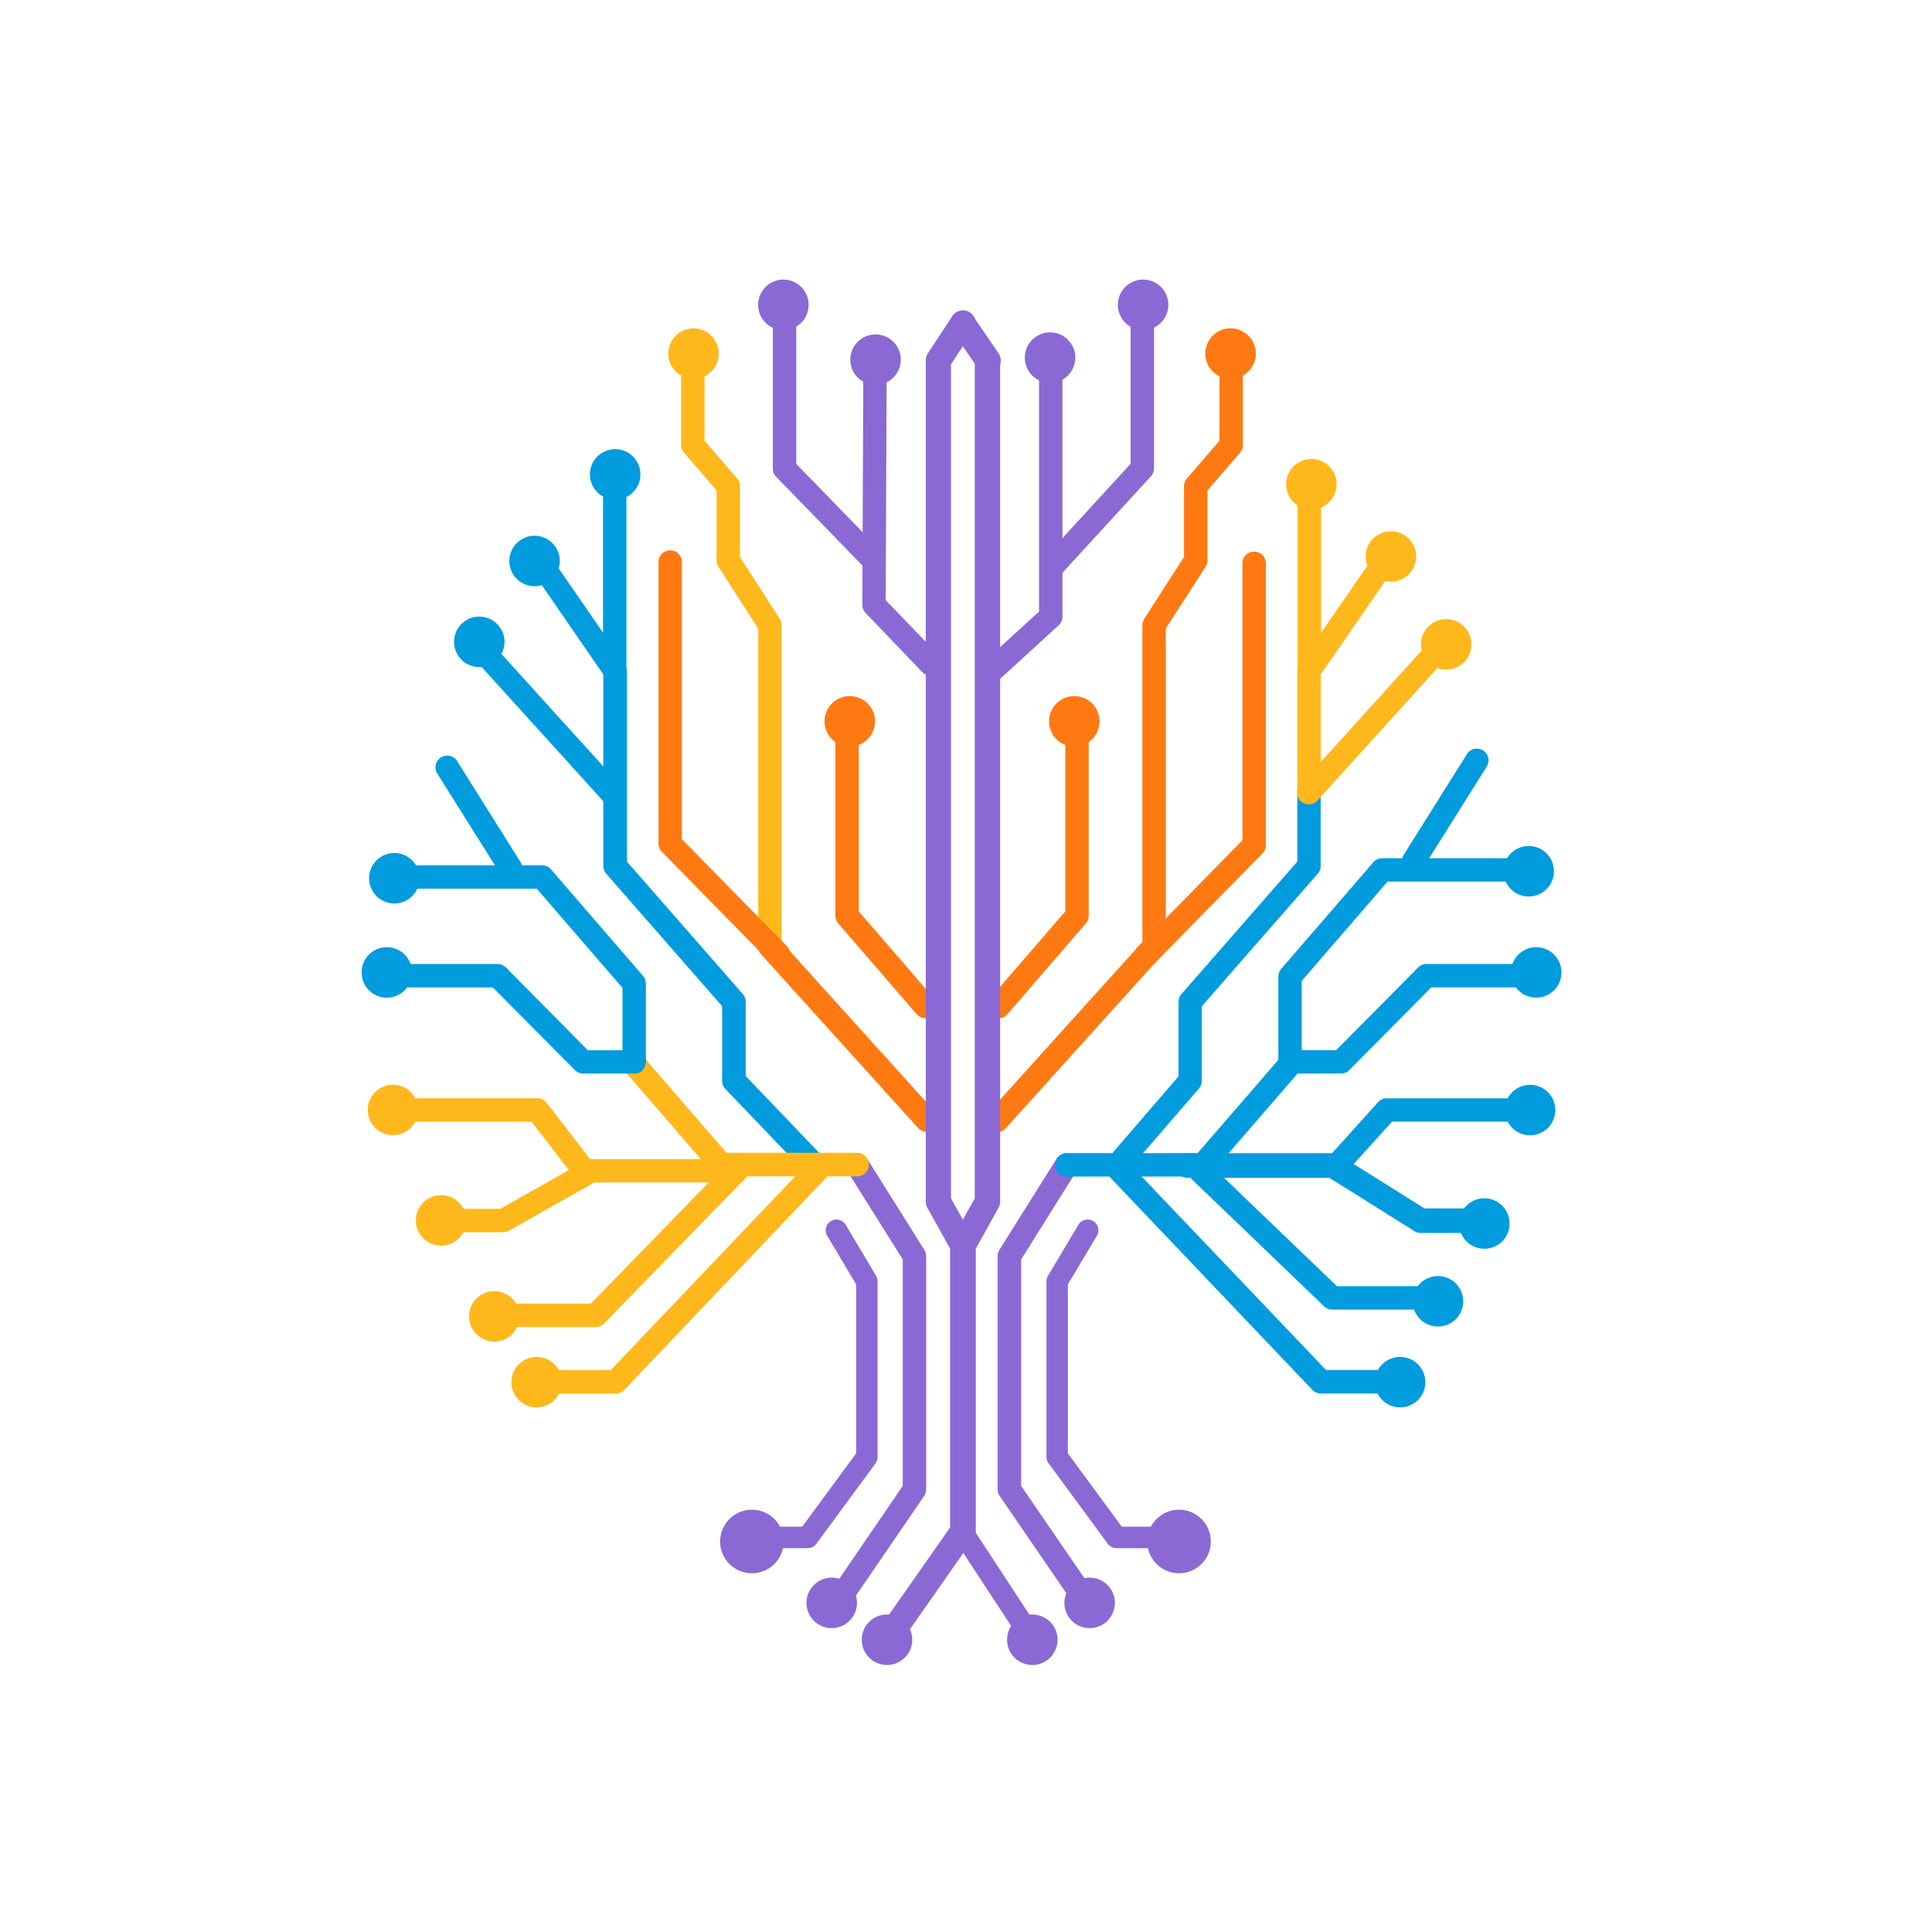 <?xml version="1.0" encoding="UTF-8" standalone="no"?>
<svg
   viewBox="0 0 550 550"
   version="1.1"
   id="svg1201"
   sodipodi:docname="Icon color transparentP.svg"
   xml:space="preserve"
   inkscape:version="1.2.2 (732a01da63, 2022-12-09)"
   inkscape:export-filename="Icon color transparentP.svg"
   inkscape:export-xdpi="900"
   inkscape:export-ydpi="900"
   xmlns:inkscape="http://www.inkscape.org/namespaces/inkscape"
   xmlns:sodipodi="http://sodipodi.sourceforge.net/DTD/sodipodi-0.dtd"
   xmlns="http://www.w3.org/2000/svg"
   xmlns:svg="http://www.w3.org/2000/svg"><sodipodi:namedview
     id="namedview1203"
     pagecolor="#ffffff"
     bordercolor="#000000"
     borderopacity="0.25"
     inkscape:showpageshadow="2"
     inkscape:pageopacity="0.0"
     inkscape:pagecheckerboard="0"
     inkscape:deskcolor="#d1d1d1"
     showgrid="false"
     inkscape:zoom="0.8581818"
     inkscape:cx="307.0445"
     inkscape:cy="303.54874"
     inkscape:window-width="1500"
     inkscape:window-height="948"
     inkscape:window-x="229"
     inkscape:window-y="47"
     inkscape:window-maximized="0"
     inkscape:current-layer="svg1201" /><defs
     id="defs1046"><style
       id="style1044">.cls-1{fill:#2da0df;}.cls-2{fill:#8977fa;}.cls-3{fill:#3d97ff;}.cls-4{fill:#dbb155;}.cls-5{fill:#df7b13;}.cls-6{fill:#f39028;}</style></defs><path
     class="cls-1"
     d="m 231.24,334.35 a 3.29,3.29 0 0 1 -2.4,-1 L 206.49,310 a 3.33,3.33 0 0 1 -0.92,-2.3 v -21.26 l -33,-37.72 a 3.35,3.35 0 0 1 -0.82,-2.2 V 192 L 152,163.33 a 3.331,3.331 0 1 1 5.48,-3.79 l 20.4,29.57 a 3.33,3.33 0 0 1 0.59,1.89 v 54.27 l 33,37.73 a 3.32,3.32 0 0 1 0.82,2.19 v 21.14 l 21.42,22.39 a 3.32,3.32 0 0 1 -2.41,5.63 z"
     id="path1048"
     style="fill:#009cde;fill-opacity:1" /><path
     class="cls-2"
     d="m 239.59,457.71 a 3.25,3.25 0 0 1 -1.88,-0.58 3.33,3.33 0 0 1 -0.87,-4.63 L 257,423 v -64.46 l -15.8,-25.16 a 3.33,3.33 0 1 1 5.64,-3.54 l 16.31,26 a 3.26,3.26 0 0 1 0.51,1.77 V 424 a 3.34,3.34 0 0 1 -0.58,1.89 l -20.78,30.34 a 3.32,3.32 0 0 1 -2.71,1.48 z"
     id="path1050"
     style="fill:#8a69d4;fill-opacity:1" /><path
     class="cls-3"
     d="m 369.32,225.08 v 20.19 l -33,37.73 a 3.32,3.32 0 0 0 -0.82,2.19 v 21.24 L 317,327.86 a 3.33,3.33 0 0 0 5,4.36 l 19.33,-22.37 a 3.36,3.36 0 0 0 0.81,-2.18 v -21.23 l 33,-37.72 a 3.31,3.31 0 0 0 0.83,-2.2 v -28 c -2.12,2.33 -4.42,4.48 -6.65,6.56 z"
     id="path1052"
     style="fill:#009cde;fill-opacity:1" /><path
     class="cls-3"
     d="m 408.4,372.81 h -29.14 a 3.35,3.35 0 0 1 -2.31,-0.92 L 339.26,335.7 a 3.33,3.33 0 0 1 4.61,-4.8 l 36.73,35.25 h 27.8 a 3.33,3.33 0 1 1 0,6.66 z"
     id="path1054"
     style="fill:#009cde;fill-opacity:1" /><path
     class="cls-2"
     d="m 265,192.38 a 3.33,3.33 0 0 1 -2.4,-1 L 246.42,174.5 a 3.3,3.3 0 0 1 -0.93,-2.32 l 0.29,-69.6 a 3.32,3.32 0 0 1 3.33,-3.32 v 0 a 3.34,3.34 0 0 1 3.32,3.35 l -0.29,68.25 15.29,15.88 a 3.33,3.33 0 0 1 -2.4,5.64 z"
     id="path1056"
     style="fill:#8a69d4;fill-opacity:1" /><path
     class="cls-4"
     d="m 244.06,328.171 h -37.23 l -23,-26.57 v -1.31 c -2.21,0.38 -4.45,0.8 -6.66,1.29 v 1.31 a 3.36,3.36 0 0 0 0.81,2.18 l 24.76,28.66 a 3.36,3.36 0 0 0 2.52,1.15 h 38.76 a 3.33,3.33 0 0 0 0,-6.66 z"
     id="path1060"
     style="fill:#ffb81c;fill-opacity:1" /><path
     class="cls-4"
     d="M 222.52,268.17 V 178 a 3.27,3.27 0 0 0 -0.53,-1.8 l -11.32,-17.61 v -20.2 a 3.26,3.26 0 0 0 -0.81,-2.17 l -9.29,-10.76 V 97.93 a 3.33,3.33 0 1 0 -6.66,0 v 28.77 a 3.34,3.34 0 0 0 0.81,2.18 l 9.28,10.75 v 19.89 a 3.41,3.41 0 0 0 0.53,1.81 l 11.32,17.61 v 86.71 a 12.87,12.87 0 0 0 7.12,3 z"
     id="path1062"
     style="fill:#ffb81c;fill-opacity:1" /><path
     class="cls-5"
     d="m 266.34,316.68 -43.36,-48 a 12.87,12.87 0 0 1 -7.12,-3 v 3.8 a 3.35,3.35 0 0 0 0.86,2.24 l 44.68,49.45 a 3.33,3.33 0 0 0 4.94,-4.46 z"
     id="path1064"
     style="fill:#ff7913;fill-opacity:1" /><path
     class="cls-5"
     d="m 221.72,275 a 3.34,3.34 0 0 1 -2.38,-1 l -30.88,-31.48 a 3.33,3.33 0 0 1 -1,-2.33 V 160 a 3.33,3.33 0 1 1 6.66,0 v 78.9 l 29.94,30.5 a 3.34,3.34 0 0 1 0,4.71 3.3,3.3 0 0 1 -2.34,0.89 z"
     id="path1066"
     style="fill:#ff7913;fill-opacity:1" /><path
     class="cls-1"
     d="m 145.28,250.39 a 3.32,3.32 0 0 1 -2.82,-1.56 l -18,-28.66 a 3.334,3.334 0 0 1 5.65,-3.54 l 18,28.66 a 3.32,3.32 0 0 1 -1,4.59 3.27,3.27 0 0 1 -1.83,0.51 z"
     id="path1068"
     style="fill:#009cde;fill-opacity:1" /><path
     class="cls-1"
     d="M 180.54,305.61 H 166 a 3.35,3.35 0 0 1 -2.37,-1 L 140.3,281.1 h -29.79 a 3.33,3.33 0 1 1 0,-6.66 h 31.18 a 3.35,3.35 0 0 1 2.37,1 l 23.3,23.56 h 13.18 a 3.33,3.33 0 1 1 0,6.66 z"
     id="path1070"
     style="fill:#009cde;fill-opacity:1" /><path
     class="cls-1"
     d="m 175,193.43 a 3.33,3.33 0 0 1 -3.33,-3.33 V 135 a 3.33,3.33 0 0 1 6.66,0 v 55.1 a 3.33,3.33 0 0 1 -3.33,3.33 z"
     id="path1072"
     style="fill:#009cde;fill-opacity:1" /><path
     class="cls-4"
     d="m 166.65,337.08 a 3.33,3.33 0 0 1 -2.64,-1.3 l -12.69,-16.46 h -38 a 3.33,3.33 0 0 1 0,-6.66 H 153 a 3.34,3.34 0 0 1 2.64,1.29 l 13.7,17.76 a 3.33,3.33 0 0 1 -2.64,5.37 z"
     id="path1074"
     style="fill:#ffb81c;fill-opacity:1" /><path
     class="cls-2"
     d="M 226.673,132.073 V 86.203 a 3.33,3.33 0 1 0 -6.66,0 v 47.21 a 3.35,3.35 0 0 0 0.94,2.32 l 12.52,12.86 c 1.21,-2 2.39,-3.94 3.52,-5.92 z"
     id="path1076"
     style="fill:#8a69d4;fill-opacity:1" /><path
     class="cls-2"
     d="M 251.2,157.28 236.92,142.6 c -1.13,2 -2.31,4 -3.52,5.92 l 13,13.4 a 3.28,3.28 0 0 0 2.39,1 3.32,3.32 0 0 0 2.38,-5.65 z"
     id="path1078"
     style="fill:#8a69d4;fill-opacity:1" /><path
     class="cls-4"
     d="M 143.24,350.79 H 126 a 3.33,3.33 0 1 1 0,-6.66 h 16.41 L 166.7,330.4 a 3.37,3.37 0 0 1 1.64,-0.43 h 41.37 a 3.33,3.33 0 1 1 0,6.66 h -40.53 l -24.3,13.73 a 3.35,3.35 0 0 1 -1.64,0.43 z"
     id="path1080"
     style="fill:#ffb81c;fill-opacity:1" /><path
     class="cls-4"
     d="m 169.66,377.77 h -28 a 3.33,3.33 0 0 1 0,-6.66 h 26.56 l 39,-40.13 a 3.33,3.33 0 1 1 4.77,4.64 l -40,41.14 a 3.36,3.36 0 0 1 -2.33,1.01 z"
     id="path1082"
     style="fill:#ffb81c;fill-opacity:1" /><path
     class="cls-2"
     d="m 299.32,164.88 a 3.34,3.34 0 0 1 -2.46,-5.58 l 25,-27.26 V 86.13 a 3.33,3.33 0 0 1 6.66,0 v 47.21 a 3.31,3.31 0 0 1 -0.87,2.24 l -25.88,28.22 a 3.29,3.29 0 0 1 -2.45,1.08 z"
     id="path1084"
     style="fill:#8a69d4;fill-opacity:1" /><path
     class="cls-1"
     d="m 174.81,229.85 a 3.31,3.31 0 0 1 -2.47,-1.1 l -37.88,-41.81 a 3.331,3.331 0 0 1 4.94,-4.47 l 37.88,41.81 A 3.32,3.32 0 0 1 177,229 a 3.28,3.28 0 0 1 -2.19,0.85 z"
     id="path1086"
     style="fill:#009cde;fill-opacity:1" /><path
     class="cls-4"
     d="m 395.78,163.33 a 3.331,3.331 0 1 0 -5.48,-3.79 l -20.39,29.57 a 3.26,3.26 0 0 0 -0.59,1.89 v 34.08 c 2.23,-2.06 4.53,-4.23 6.66,-6.6 V 192 Z"
     id="path1090"
     style="fill:#ffb81c;fill-opacity:1" /><path
     class="cls-5"
     d="m 325.22,268.17 -43.81,48.51 a 3.33,3.33 0 1 0 4.94,4.46 L 331,271.69 a 3.3,3.3 0 0 0 0.86,-2.24 v -9.08 l -6.66,7.11 z"
     id="path1092"
     style="fill:#ff7913;fill-opacity:1" /><path
     class="cls-6"
     d="m 350.5,94.6 a 3.33,3.33 0 0 0 -3.33,3.33 v 27.53 l -9.29,10.76 a 3.31,3.31 0 0 0 -0.81,2.17 v 20.16 l -11.32,17.61 a 3.35,3.35 0 0 0 -0.53,1.8 v 89.52 l 6.66,-7.11 v -81.43 l 11.32,-17.61 a 3.33,3.33 0 0 0 0.53,-1.81 V 139.63 L 353,128.88 a 3.29,3.29 0 0 0 0.81,-2.18 V 97.93 A 3.33,3.33 0 0 0 350.5,94.6 Z"
     id="path1094"
     style="fill:#ff7913;fill-opacity:1" /><path
     class="cls-5"
     d="m 326.146,275.364 a 3.28,3.28 0 0 1 -2.33,-0.95 3.32,3.32 0 0 1 -0.05,-4.71 l 29.93,-30.5 v -78.84 a 3.33,3.33 0 1 1 6.66,0 v 80.26 a 3.32,3.32 0 0 1 -0.95,2.33 l -30.85,31.41 a 3.36,3.36 0 0 1 -2.41,1 z"
     id="path1096"
     style="fill:#ff7913;fill-opacity:1" /><path
     class="cls-3"
     d="m 381.78,305.61 h -14.57 a 3.33,3.33 0 1 1 0,-6.66 h 13.18 l 23.3,-23.52 a 3.35,3.35 0 0 1 2.37,-1 h 31.17 a 3.33,3.33 0 1 1 0,6.66 h -29.78 l -23.31,23.52 a 3.31,3.31 0 0 1 -2.36,1 z"
     id="path1098"
     style="fill:#009cde;fill-opacity:1" /><path
     class="cls-5"
     d="m 284.26,289.87 a 3.34,3.34 0 0 1 -2.52,-5.51 l 21.53,-24.91 v -53.84 a 3.33,3.33 0 1 1 6.66,0 v 55.08 a 3.31,3.31 0 0 1 -0.81,2.18 l -22.33,25.85 a 3.34,3.34 0 0 1 -2.53,1.15 z"
     id="path1100"
     style="fill:#ff7913;fill-opacity:1" /><path
     class="cls-4"
     d="m 372.74,193.43 a 3.34,3.34 0 0 1 -3.33,-3.33 V 135 a 3.34,3.34 0 0 1 6.67,0 v 55.1 a 3.34,3.34 0 0 1 -3.34,3.33 z"
     id="path1102"
     style="fill:#ffb81c;fill-opacity:1" /><path
     class="cls-3"
     d="m 380.52,335.13 a 3.33,3.33 0 0 1 -2.47,-5.56 l 14.27,-15.81 a 3.33,3.33 0 0 1 2.47,-1.1 h 39.63 a 3.33,3.33 0 1 1 0,6.66 H 396.27 L 383,334 a 3.33,3.33 0 0 1 -2.48,1.13 z"
     id="path1104"
     style="fill:#009cde;fill-opacity:1" /><path
     class="cls-3"
     d="M 421.79,351 H 404.5 a 3.46,3.46 0 0 1 -1.85,-0.53 L 378.44,335.3 h -40.37 a 3.5,3.5 0 0 1 0,-7 h 41.37 a 3.49,3.49 0 0 1 1.86,0.53 L 405.51,344 h 16.28 a 3.5,3.5 0 0 1 0,7 z"
     id="path1106"
     style="fill:#009cde;fill-opacity:1" /><path
     class="cls-3"
     d="m 397.62,396.71 h -21.57 a 3.34,3.34 0 0 1 -2.41,-1 l -57.4,-60.31 a 3.332,3.332 0 1 1 4.83,-4.59 L 377.48,390 h 20.14 a 3.34,3.34 0 0 1 0,6.67 z"
     id="path1108"
     style="fill:#009cde;fill-opacity:1" /><path
     class="cls-4"
     d="m 175.29,396.71 h -21.56 a 3.34,3.34 0 0 1 0,-6.67 h 20.14 l 56.41,-59.27 a 3.332,3.332 0 0 1 4.83,4.59 l -57.4,60.31 a 3.34,3.34 0 0 1 -2.42,1.04 z"
     id="path1110"
     style="fill:#ffb81c;fill-opacity:1" /><path
     class="cls-4"
     d="m 372.576,228.976 a 3.34,3.34 0 0 1 -2.47,-5.57 l 37.88,-41.81 a 3.33,3.33 0 0 1 4.93,4.47 l -37.87,41.81 a 3.33,3.33 0 0 1 -2.47,1.1 z"
     id="path1112"
     style="fill:#ffb81c;fill-opacity:1" /><circle
     class="cls-2"
     cx="223.01"
     cy="86.78"
     r="7.19"
     id="circle1114"
     style="fill:#8a69d4;fill-opacity:1" /><circle
     class="cls-2"
     cx="325.42"
     cy="86.78"
     r="7.19"
     id="circle1116"
     style="fill:#8a69d4;fill-opacity:1" /><path
     class="cls-5"
     d="m 263.48,289.87 a 3.33,3.33 0 0 1 -2.52,-1.15 l -22.34,-25.85 a 3.36,3.36 0 0 1 -0.81,-2.18 v -55.08 a 3.33,3.33 0 0 1 6.66,0 v 53.84 L 266,284.36 a 3.33,3.33 0 0 1 -2.52,5.51 z"
     id="path1120"
     style="fill:#ff7913;fill-opacity:1" /><path
     class="cls-2"
     d="m 274.16,439.56 a 3.61,3.61 0 0 1 -3.61,-3.61 V 355.59 L 264,343.82 a 3.7,3.7 0 0 1 -0.45,-1.75 V 102.59 a 3.68,3.68 0 0 1 0.59,-2 l 6.9,-10.48 a 3.61,3.61 0 1 1 6,4 l -6.31,9.58 v 237.44 l 6.54,11.77 a 3.61,3.61 0 0 1 0.46,1.76 V 436 a 3.62,3.62 0 0 1 -3.57,3.56 z"
     id="path1118"
     style="fill:#8a69d4;fill-opacity:1" /><path
     class="cls-2"
     d="m 229.92,440.73 h -15.28 a 3.06,3.06 0 1 1 0,-6.11 h 13.73 l 15.35,-20.87 v -48.12 l -8.23,-13.83 a 3.06,3.06 0 0 1 5.26,-3.13 l 8.66,14.56 a 3,3 0 0 1 0.42,1.56 v 50 a 3,3 0 0 1 -0.59,1.81 l -16.86,22.92 a 3.06,3.06 0 0 1 -2.46,1.21 z"
     id="path1122"
     style="fill:#8a69d4;fill-opacity:1" /><path
     class="cls-2"
     d="m 254.15,468.11 a 3.6,3.6 0 0 1 -3,-5.68 l 19.35,-27.62 v -80.15 a 3.61,3.61 0 0 1 0.46,-1.76 l 6.54,-11.77 V 102.59 a 3.61,3.61 0 1 1 7.22,0 v 239.48 a 3.6,3.6 0 0 1 -0.46,1.75 l -6.53,11.77 V 436 a 3.59,3.59 0 0 1 -0.66,2.07 l -20,28.55 a 3.61,3.61 0 0 1 -2.92,1.49 z"
     id="path1124"
     style="fill:#8a69d4;fill-opacity:1" /><path
     class="cls-2"
     d="m 281.26,106.2 a 3.59,3.59 0 0 1 -3,-1.57 l -7.19,-10.49 a 3.628,3.628 0 0 1 6,-4.08 l 7.18,10.49 a 3.6,3.6 0 0 1 -3,5.65 z"
     id="path1126"
     style="fill:#8a69d4;fill-opacity:1" /><path
     class="cls-2"
     d="m 282.53,194.07 a 3.33,3.33 0 0 1 -2.25,-5.79 l 15.51,-14.18 v -71.87 a 3.34,3.34 0 0 1 6.67,0 v 73.33 a 3.33,3.33 0 0 1 -1.09,2.46 l -16.6,15.18 a 3.33,3.33 0 0 1 -2.24,0.87 z"
     id="path1128"
     style="fill:#8a69d4;fill-opacity:1" /><path
     class="cls-2"
     d="m 294.27,470.14 a 3.05,3.05 0 0 1 -2.56,-1.38 l -20.1,-30.68 a 3.06,3.06 0 1 1 5.11,-3.36 l 20.11,30.69 a 3.05,3.05 0 0 1 -2.56,4.73 z"
     id="path1130"
     style="fill:#8a69d4;fill-opacity:1" /><circle
     class="cls-2"
     cx="249.25"
     cy="102.39"
     r="7.19"
     id="circle1132"
     style="fill:#8a69d4;fill-opacity:1" /><circle
     class="cls-1"
     cx="152.18"
     cy="159.7"
     r="7.19"
     id="circle1134"
     style="fill:#009cde;fill-opacity:1" /><circle
     class="cls-1"
     cx="136.44"
     cy="182.72"
     r="7.19"
     id="circle1136"
     style="fill:#009cde;fill-opacity:1" /><circle
     class="cls-4"
     cx="197.44"
     cy="100.65"
     r="7.19"
     id="circle1138"
     style="fill:#ffb81c;fill-opacity:1" /><circle
     class="cls-5"
     cx="241.92"
     cy="205.35"
     r="7.19"
     id="circle1140"
     style="fill:#ff7913;fill-opacity:1" /><circle
     class="cls-4"
     cx="125.57"
     cy="347.42"
     r="7.19"
     id="circle1142"
     style="fill:#ffb81c;fill-opacity:1" /><circle
     class="cls-4"
     cx="140.72"
     cy="374.73"
     r="7.19"
     id="circle1144"
     style="fill:#ffb81c;fill-opacity:1" /><circle
     class="cls-1"
     cx="175.124"
     cy="135.049"
     r="7.19"
     id="circle1146"
     style="fill:#009cde;fill-opacity:1" /><circle
     class="cls-2"
     cx="298.93"
     cy="101.81"
     r="7.19"
     id="circle1148"
     style="fill:#8a69d4;fill-opacity:1" /><circle
     class="cls-4"
     cx="395.96"
     cy="158.42"
     r="7.19"
     id="circle1150"
     style="fill:#ffb81c;fill-opacity:1" /><circle
     class="cls-4"
     cx="411.69"
     cy="183.43"
     r="7.19"
     id="circle1152"
     style="fill:#ffb81c;fill-opacity:1" /><circle
     class="cls-2"
     cx="350.31"
     cy="100.65"
     r="7.19"
     id="circle1154"
     style="fill:#ff7913;fill-opacity:1" /><circle
     class="cls-5"
     cx="305.83"
     cy="205.35"
     r="7.19"
     id="circle1156"
     style="fill:#ff7913;fill-opacity:1" /><circle
     class="cls-3"
     cx="435.19"
     cy="248.02"
     r="7.19"
     id="circle1158"
     style="fill:#009cde;fill-opacity:1" /><circle
     class="cls-3"
     cx="437.33"
     cy="276.83"
     r="7.19"
     id="circle1160"
     style="fill:#009cde;fill-opacity:1" /><circle
     class="cls-3"
     cx="435.58"
     cy="316.01"
     r="7.19"
     id="circle1162"
     style="fill:#009cde;fill-opacity:1" /><circle
     class="cls-1"
     cx="112.26"
     cy="250.02"
     r="7.19"
     id="circle1164"
     style="fill:#009cde;fill-opacity:1" /><circle
     class="cls-1"
     cx="110.12"
     cy="276.83"
     r="7.19"
     id="circle1166"
     style="fill:#009cde;fill-opacity:1" /><circle
     class="cls-4"
     cx="111.87"
     cy="315.971"
     r="7.19"
     id="circle1168"
     style="fill:#ffb81c;fill-opacity:1" /><circle
     class="cls-3"
     cx="422.56"
     cy="348.31"
     r="7.19"
     id="circle1170"
     style="fill:#009cde;fill-opacity:1" /><circle
     class="cls-3"
     cx="409.36"
     cy="370.45"
     r="7.19"
     id="circle1172"
     style="fill:#009cde;fill-opacity:1" /><circle
     class="cls-3"
     cx="398.58"
     cy="393.47"
     r="7.19"
     id="circle1174"
     style="fill:#009cde;fill-opacity:1" /><circle
     class="cls-2"
     cx="336.04"
     cy="438.83"
     r="7.19"
     id="circle1176" /><circle
     class="cls-2"
     cx="214.05"
     cy="438.83"
     r="9.05"
     id="circle1178"
     style="fill:#8a69d4;fill-opacity:1" /><circle
     class="cls-2"
     cx="335.65"
     cy="438.83"
     r="9.05"
     id="circle1180"
     style="fill:#8a69d4;fill-opacity:1" /><circle
     class="cls-2"
     cx="236.77"
     cy="456.31"
     r="7.19"
     id="circle1182"
     style="fill:#8a69d4;fill-opacity:1" /><circle
     class="cls-2"
     cx="310.2"
     cy="456.31"
     r="7.19"
     id="circle1184"
     style="fill:#8a69d4;fill-opacity:1" /><path
     class="cls-1"
     d="m 183.87,280 a 3.36,3.36 0 0 0 -0.81,-2.18 l -26.23,-30.35 a 3.33,3.33 0 0 0 -2.52,-1.15 h -39.62 a 3.33,3.33 0 0 0 0,6.66 h 38.1 l 24.42,28.26 v 22.45 c 2.21,-0.49 4.45,-0.91 6.66,-1.29 z"
     id="path1058"
     style="fill:#009cde;fill-opacity:1" /><circle
     class="cls-2"
     cx="293.88"
     cy="466.8"
     r="7.19"
     id="circle1186"
     style="fill:#8a69d4;fill-opacity:1" /><circle
     class="cls-2"
     cx="252.51"
     cy="466.8"
     r="7.19"
     id="circle1188"
     style="fill:#8a69d4;fill-opacity:1" /><circle
     class="cls-4"
     cx="373.32"
     cy="137.85"
     r="7.19"
     id="circle1190"
     style="fill:#ffb81c;fill-opacity:1" /><path
     class="cls-2"
     d="m 308.16,457.71 a 3.3,3.3 0 0 1 -2.75,-1.45 L 284.63,425.92 A 3.35,3.35 0 0 1 284,424 v -66.42 a 3.34,3.34 0 0 1 0.51,-1.77 l 16.32,-26 a 3.33,3.33 0 0 1 5.64,3.54 L 290.7,358.54 V 423 l 20.21,29.5 a 3.34,3.34 0 0 1 -0.87,4.63 3.28,3.28 0 0 1 -1.88,0.58 z"
     id="path1192"
     style="fill:#8a69d4;fill-opacity:1" /><path
     class="cls-3"
     d="m 402.46,248.39 a 3.24,3.24 0 0 1 -1.76,-0.51 3.33,3.33 0 0 1 -1.06,-4.59 l 18,-28.66 a 3.33,3.33 0 0 1 5.64,3.54 l -18,28.66 a 3.34,3.34 0 0 1 -2.82,1.56 z"
     id="path1194"
     style="fill:#009cde;fill-opacity:1" /><path
     class="cls-3"
     d="m 342.44,334.94 h -38.75 a 3.33,3.33 0 0 1 0,-6.66 h 37.23 l 23,-26.57 V 278 a 3.36,3.36 0 0 1 0.81,-2.18 l 26.22,-30.35 a 3.33,3.33 0 0 1 2.52,-1.15 h 39.63 a 3.33,3.33 0 0 1 0,6.66 H 395 l -24.42,28.26 V 303 a 3.36,3.36 0 0 1 -0.81,2.18 L 345,333.79 a 3.33,3.33 0 0 1 -2.56,1.15 z"
     id="path1088"
     style="fill:#009cde;fill-opacity:1" /><path
     class="cls-2"
     d="m 336,440.73 h -18.17 a 3.05,3.05 0 0 1 -2.46,-1.24 l -16.86,-22.92 a 3,3 0 0 1 -0.6,-1.81 v -50 a 3.05,3.05 0 0 1 0.43,-1.56 L 307,348.67 a 3.06,3.06 0 0 1 5.26,3.13 L 304,365.63 v 48.12 l 15.35,20.87 H 336 a 3.06,3.06 0 1 1 0,6.11 z"
     id="path1196"
     style="fill:#8a69d4;fill-opacity:1" /><circle
     class="cls-4"
     cx="152.77"
     cy="393.47"
     r="7.19"
     id="circle1198"
     style="fill:#ffb81c;fill-opacity:1"
     inkscape:export-filename="circle1198.svg"
     inkscape:export-xdpi="900"
     inkscape:export-ydpi="900" /></svg>
